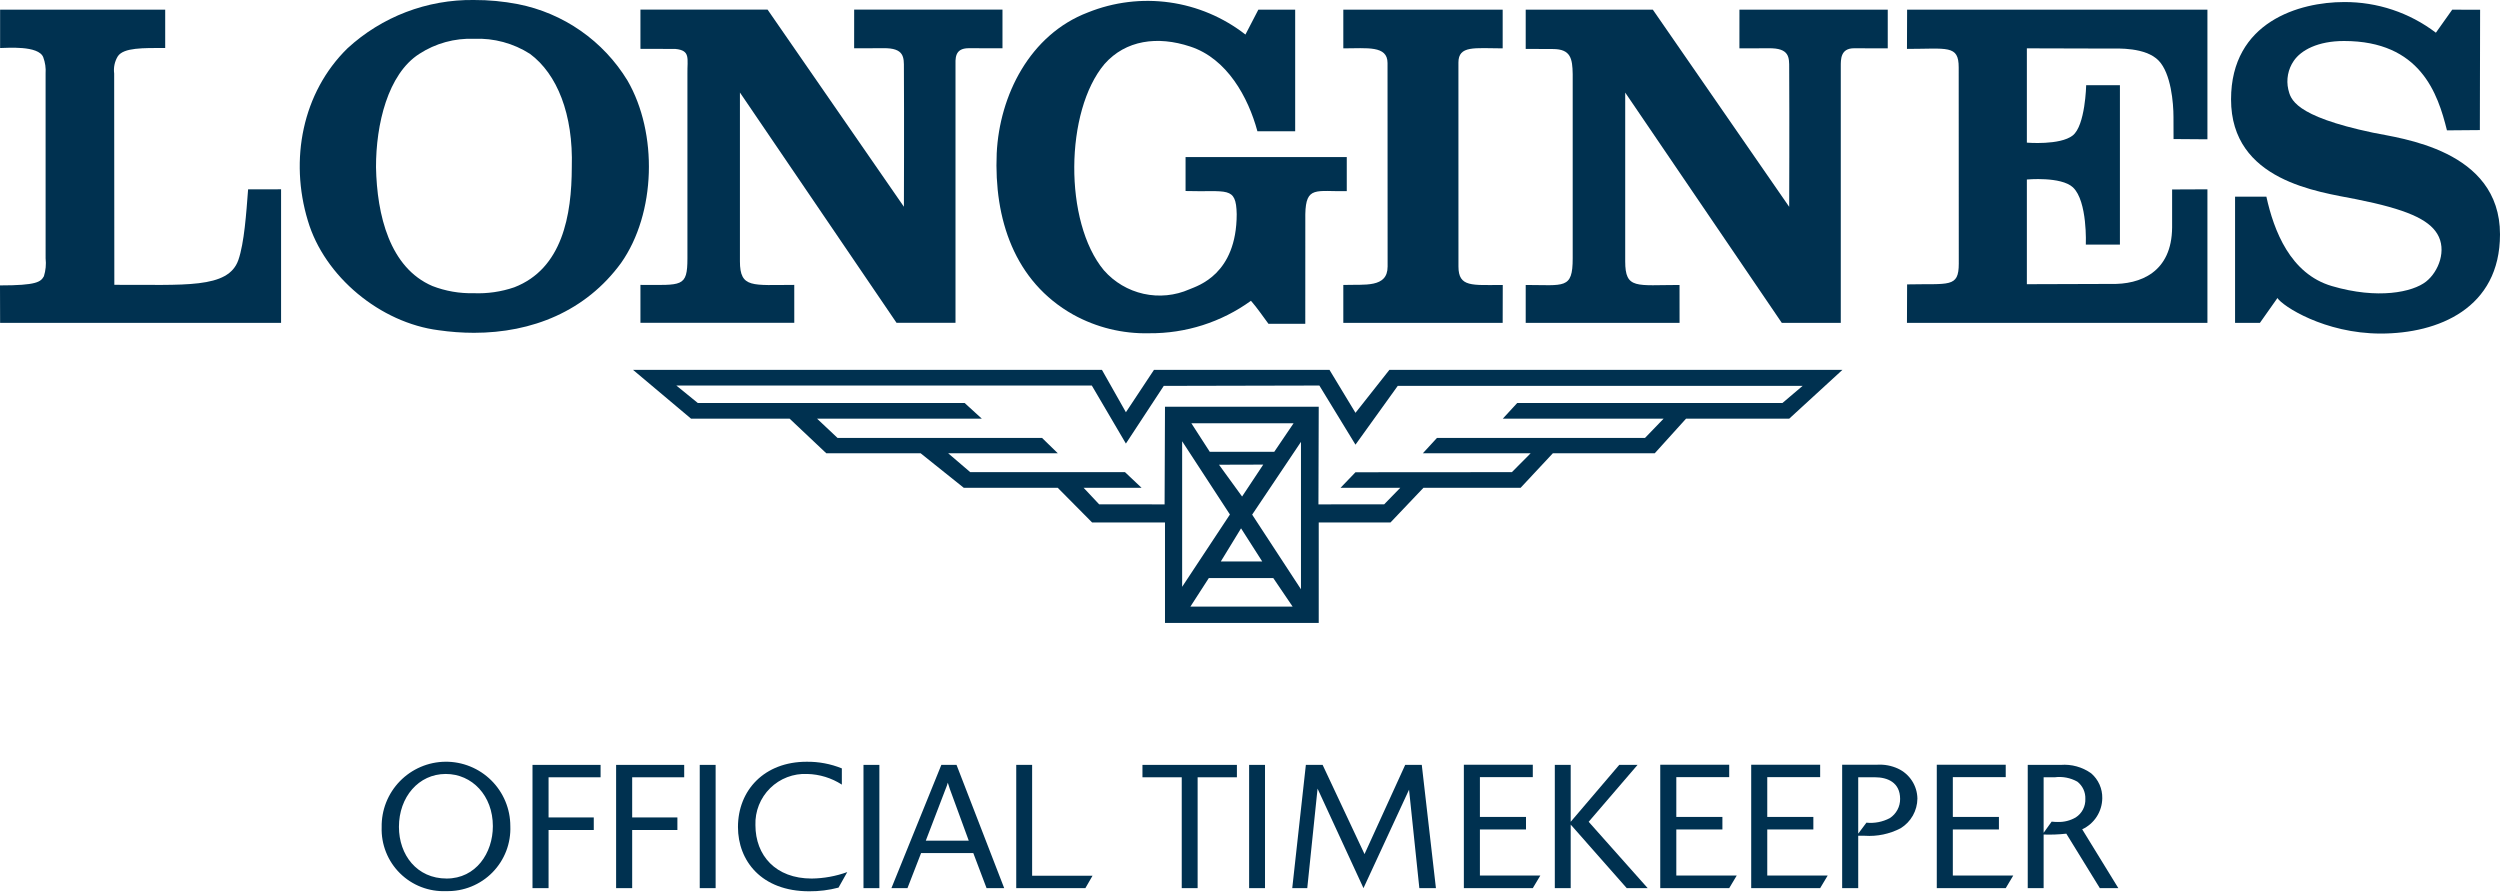 <svg width="240" height="86" viewBox="0 0 240 86" fill="none" xmlns="http://www.w3.org/2000/svg">
<g clip-path="url(#clip0_445_32)">
<path d="M22.885 24.952C21.918 27.753 17.683 27.317 10.976 27.343C10.976 27.343 10.96 7.657 10.96 7.064C10.882 6.481 11.008 5.889 11.319 5.39C11.892 4.565 13.73 4.607 15.859 4.607V0.927H0.01V4.61C0.62 4.61 3.711 4.33 4.155 5.503C4.34 6.001 4.415 6.534 4.377 7.064C4.377 7.718 4.379 24.805 4.379 24.805C4.443 25.383 4.387 25.968 4.214 26.523C3.908 27.063 3.525 27.399 0 27.399C0 28.894 0.01 30.995 0.01 30.995H26.983V18.172L23.818 18.179C23.642 20.479 23.449 23.318 22.885 24.952Z" fill="#003150"/>
<path d="M133.203 6.05L133.211 25.585C133.211 27.669 130.996 27.284 128.958 27.357V30.997H144.257L144.265 27.357C141.317 27.357 140.012 27.597 140.012 25.585L140.009 6.006C140.009 4.35 141.541 4.634 144.257 4.643V0.929H128.958V4.643C131.244 4.643 133.203 4.35 133.203 6.05Z" fill="#003150"/>
<path d="M227.796 12.736C220.164 11.127 219.904 9.479 219.675 8.584C219.569 8.116 219.561 7.631 219.651 7.16C219.741 6.688 219.927 6.241 220.199 5.845C220.897 4.819 222.509 3.936 225.027 3.936C232.368 3.936 234.036 8.997 234.907 12.514L238.066 12.488L238.09 0.936L235.413 0.929L233.845 3.14C231.312 1.211 228.211 0.176 225.027 0.197C220.772 0.197 214.181 2.075 214.181 9.541C214.181 17.383 222.578 18.404 226.181 19.122C231.042 20.09 233.132 21.058 233.981 22.456C234.913 23.994 234.118 26.071 232.903 27.032C231.622 28.045 228.277 28.763 223.852 27.46C219.87 26.288 218.291 22.147 217.573 18.882H214.566V30.997H216.951L218.634 28.61C219.103 29.369 223.149 32.022 228.557 32.022C234.049 32.022 240 29.619 240 22.496C240 14.349 230.413 13.287 227.796 12.736Z" fill="#003150"/>
<path d="M166.984 4.643L169.779 4.634C171.825 4.596 171.762 5.541 171.762 6.546C171.792 11.572 171.762 19.855 171.762 19.855L158.672 0.929H146.468V4.695L149.078 4.707C150.79 4.707 150.953 5.625 150.979 7.112V24.807C150.979 27.8 150.166 27.357 146.468 27.357V30.997H161.238L161.235 27.357C157.081 27.357 156.02 27.8 156.02 25.09V8.888C161.061 16.317 171.054 30.997 171.054 30.997H176.715V6.404C176.715 5.703 176.68 4.634 177.989 4.634L181.224 4.643V0.929H166.986L166.984 4.643Z" fill="#003150"/>
<path d="M183.069 4.695C186.934 4.695 188.039 4.281 188.035 6.475L188.043 25.302C188.043 27.654 187.119 27.213 183.082 27.302L183.068 30.997H211.913V18.174L208.523 18.189V21.834C208.491 26.151 205.455 27.326 202.659 27.257L194.579 27.283V17.233C194.579 17.233 197.851 16.924 199.001 17.985C200.416 19.311 200.239 23.481 200.239 23.481H203.512V8.181L200.273 8.177C200.273 8.177 200.195 12.051 198.979 13.007C197.763 13.963 194.579 13.694 194.579 13.694V4.64L202.654 4.662C203.229 4.662 205.98 4.513 207.235 5.823C208.419 7.058 208.654 9.882 208.654 11.236C208.654 12.632 208.66 13.348 208.66 13.348L211.913 13.373V0.929H183.082L183.069 4.695Z" fill="#003150"/>
<path d="M130.126 39.632L127.631 35.508H110.781L108.087 39.576L105.787 35.508H60.772L66.344 40.195H75.807L79.322 43.512H88.378L92.521 46.828H101.542L104.842 50.157H111.839V59.8H126.598V50.157H133.487L136.652 46.828H145.979L149.075 43.513H158.858L161.857 40.195H171.762L176.873 35.508H133.38L130.126 39.632ZM117.024 44.614L121.272 44.602L119.24 47.667L117.024 44.614ZM121.175 53.903H117.196L119.141 50.719L121.175 53.903ZM116.138 43.373L114.369 40.631H124.186L122.329 43.373L116.138 43.373ZM118.072 49.392L113.486 56.334V42.361L118.072 49.392ZM114.277 58.236L116.046 55.495H122.236L124.094 58.236H114.277ZM124.893 56.569L120.207 49.406L124.893 42.419V56.569ZM173.051 37.045L171.111 38.691H145.65L144.265 40.195H159.703L157.918 42.043H137.947L136.594 43.513H146.943L145.142 45.325L130.126 45.336L128.692 46.828H134.427L132.88 48.416L126.57 48.42L126.598 39.044H111.839L111.801 48.42L105.519 48.416L104.027 46.828H109.59L107.998 45.325H93.141L91.024 43.513H101.549L100.039 42.043H80.405L78.441 40.195H94.258L92.61 38.691H66.993L64.928 37.011H104.814L108.086 42.583L111.721 37.045L126.658 37.011L130.126 42.689L134.184 37.044L173.051 37.045Z" fill="#003150"/>
<path d="M81.997 4.636L84.793 4.627C86.838 4.589 86.775 5.534 86.775 6.538C86.805 11.565 86.775 19.848 86.775 19.848L73.686 0.922H61.482V4.688L64.835 4.698C66.322 4.84 65.967 5.619 65.993 7.105V24.8C65.993 27.622 65.454 27.35 61.482 27.35V30.991H76.251L76.249 27.35C72.228 27.35 71.033 27.702 71.033 25.083V8.881C76.075 16.31 86.068 30.991 86.068 30.991H91.728V6.397C91.728 5.665 91.596 4.628 93.002 4.628L96.238 4.636V0.922H82L81.997 4.636Z" fill="#003150"/>
<path d="M60.241 7.737C59.092 5.85 57.563 4.222 55.752 2.959C53.94 1.695 51.885 0.822 49.717 0.396C48.324 0.128 46.909 -0.005 45.491 -0C41.001 -0.059 36.66 1.602 33.355 4.641C29.022 8.886 27.784 15.342 29.552 21.179C31.144 26.574 36.539 30.996 42.111 31.703C43.233 31.865 44.364 31.948 45.498 31.95C51.065 31.952 56.233 29.888 59.622 25.247C62.983 20.472 63.159 12.778 60.241 7.737ZM54.892 16.05C54.884 20.648 53.995 25.798 49.367 27.582C48.114 28.011 46.792 28.202 45.468 28.147C44.117 28.18 42.773 27.946 41.512 27.459C37.409 25.701 36.185 20.649 36.097 16.05C36.089 11.947 37.226 7.111 40.253 5.172C41.814 4.158 43.652 3.652 45.513 3.725C47.408 3.645 49.282 4.15 50.881 5.172C53.486 7.111 55.042 10.957 54.892 16.05Z" fill="#003150"/>
<path d="M103.024 30.202C105.253 31.437 107.771 32.055 110.319 31.992C113.826 32.024 117.251 30.932 120.092 28.875C120.712 29.583 121.242 30.379 121.773 31.086H125.307L125.31 20.559C125.363 17.822 126.358 18.403 129.29 18.351V15.079H113.814V18.337C117.807 18.46 118.67 17.805 118.724 20.57C118.714 26.338 114.995 27.43 114.194 27.77C112.808 28.382 111.262 28.535 109.783 28.206C108.304 27.878 106.969 27.086 105.971 25.945C102.116 21.31 102.229 10.657 106.032 6.147C108.065 3.847 111.12 3.426 114.256 4.466C117.794 5.616 119.828 9.33 120.712 12.603H124.337V0.929H120.801L119.562 3.317C117.448 1.669 114.939 0.606 112.285 0.233C109.631 -0.139 106.925 0.192 104.44 1.194C98.868 3.317 95.95 9.154 95.684 14.725C95.419 21.004 97.364 27.018 103.024 30.202Z" fill="#003150"/>
<path d="M42.841 85.546C42.022 85.582 41.205 85.449 40.441 85.155C39.676 84.861 38.981 84.411 38.399 83.835C37.816 83.259 37.359 82.569 37.057 81.807C36.754 81.046 36.612 80.231 36.64 79.412C36.625 78.597 36.772 77.787 37.072 77.028C37.373 76.27 37.82 75.579 38.389 74.995C38.957 74.41 39.636 73.945 40.386 73.624C41.135 73.303 41.941 73.134 42.756 73.126C43.572 73.118 44.38 73.272 45.136 73.579C45.892 73.885 46.579 74.338 47.159 74.912C47.738 75.485 48.199 76.168 48.513 76.92C48.828 77.672 48.99 78.479 48.991 79.294C49.025 80.116 48.89 80.936 48.595 81.703C48.299 82.47 47.849 83.168 47.272 83.755C46.696 84.341 46.005 84.802 45.242 85.11C44.48 85.418 43.663 85.567 42.841 85.546ZM47.315 79.311C47.315 76.378 45.321 74.3 42.79 74.3C40.192 74.3 38.298 76.513 38.298 79.378C38.298 82.076 40.025 84.339 42.874 84.339C45.69 84.339 47.315 81.892 47.315 79.311V79.311Z" fill="#003150"/>
<path d="M52.662 85.261H51.12V73.429H57.656V74.619H52.662V78.474H57.002V79.68H52.662V85.261Z" fill="#003150"/>
<path d="M60.689 85.261H59.147V73.429H65.683V74.619H60.689V78.474H65.03V79.68H60.689V85.261Z" fill="#003150"/>
<path d="M68.7 85.261H67.175V73.429H68.7V85.261Z" fill="#003150"/>
<path d="M80.498 85.211C79.579 85.452 78.632 85.57 77.683 85.563C73.074 85.563 70.845 82.613 70.845 79.395C70.845 75.843 73.392 73.128 77.431 73.128C78.591 73.113 79.742 73.329 80.817 73.765V75.323C79.827 74.683 78.678 74.329 77.499 74.301C76.842 74.269 76.187 74.374 75.573 74.609C74.959 74.844 74.401 75.203 73.933 75.665C73.465 76.126 73.098 76.68 72.855 77.29C72.612 77.9 72.498 78.555 72.521 79.211C72.521 82.128 74.465 84.34 77.917 84.34C79.084 84.327 80.24 84.117 81.336 83.72L80.498 85.211Z" fill="#003150"/>
<path d="M84.42 85.261H82.895V73.429H84.42V85.261Z" fill="#003150"/>
<path d="M96.403 85.261H94.71L93.436 81.893H88.425L87.117 85.261H85.576L90.369 73.429H91.827L96.403 85.261ZM93 80.703L91.19 75.758C91.123 75.574 91.106 75.524 90.989 75.138C90.93 75.35 90.857 75.557 90.771 75.758L88.877 80.703H93Z" fill="#003150"/>
<path d="M104.196 85.261H97.559V73.429H99.084V84.071H104.883L104.196 85.261Z" fill="#003150"/>
<path d="M114.972 85.261H113.447V74.619H109.676V73.429H118.743V74.619H114.972L114.972 85.261Z" fill="#003150"/>
<path d="M121.441 85.261H119.916V73.429H121.441V85.261Z" fill="#003150"/>
<path d="M137.849 85.261H136.257L135.268 75.809L130.894 85.261L126.486 75.708L125.497 85.261H124.056L125.363 73.429H126.972L130.994 81.993L134.899 73.429H136.491L137.849 85.261Z" fill="#003150"/>
<path d="M147.149 85.261H140.53V73.412H147.149V74.602H142.071V78.423H146.496V79.629H142.071V84.054H147.87L147.149 85.261Z" fill="#003150"/>
<path d="M158.178 85.261H156.167L150.787 79.16V85.261H149.262V73.429H150.787V78.892L155.446 73.429H157.205L152.513 78.892L158.178 85.261Z" fill="#003150"/>
<path d="M166.004 85.261H159.384V73.412H166.004V74.602H160.926V78.423H165.351V79.629H160.926V84.054H166.725L166.004 85.261Z" fill="#003150"/>
<path d="M174.735 85.261H168.115V73.412H174.735V74.602H169.657V78.423H174.082V79.629H169.657V84.054H175.456L174.735 85.261Z" fill="#003150"/>
<path d="M176.847 85.261V73.412H180.232C180.906 73.374 181.579 73.501 182.193 73.78C182.746 74.034 183.216 74.44 183.548 74.95C183.881 75.46 184.062 76.054 184.071 76.663C184.066 77.235 183.915 77.797 183.634 78.295C183.353 78.793 182.949 79.212 182.462 79.512C181.399 80.066 180.204 80.316 179.009 80.233H178.389V85.261H176.847ZM178.389 80.031L179.176 78.976C179.952 79.056 180.733 78.904 181.422 78.54C181.729 78.341 181.98 78.067 182.153 77.745C182.326 77.423 182.415 77.062 182.411 76.696C182.411 75.104 181.188 74.618 179.997 74.618H178.389V80.031Z" fill="#003150"/>
<path d="M192.55 85.261H185.931V73.412H192.55V74.602H187.472V78.423H191.897V79.629H187.472V84.054H193.271L192.55 85.261Z" fill="#003150"/>
<path d="M203.36 85.261H201.584L198.366 80.032C197.643 80.112 196.915 80.14 196.188 80.115V85.261H194.663V73.429H197.83C198.866 73.347 199.898 73.632 200.746 74.233C201.091 74.528 201.367 74.897 201.552 75.311C201.737 75.726 201.828 76.176 201.818 76.63C201.811 77.258 201.626 77.872 201.285 78.4C200.944 78.928 200.461 79.348 199.891 79.613L203.36 85.261ZM196.188 79.948L196.959 78.876C197.153 78.898 197.349 78.91 197.545 78.909C198.15 78.928 198.748 78.777 199.271 78.473C199.566 78.283 199.806 78.019 199.968 77.707C200.129 77.395 200.207 77.047 200.193 76.697C200.206 76.379 200.143 76.062 200.009 75.773C199.875 75.485 199.674 75.232 199.422 75.037C198.765 74.67 198.007 74.523 197.26 74.618H196.188L196.188 79.948Z" fill="#003150"/>
</g>
<defs>
<clipPath id="clip0_445_32">
<rect width="240" height="86" fill="white"/>
</clipPath>
</defs>
</svg>
